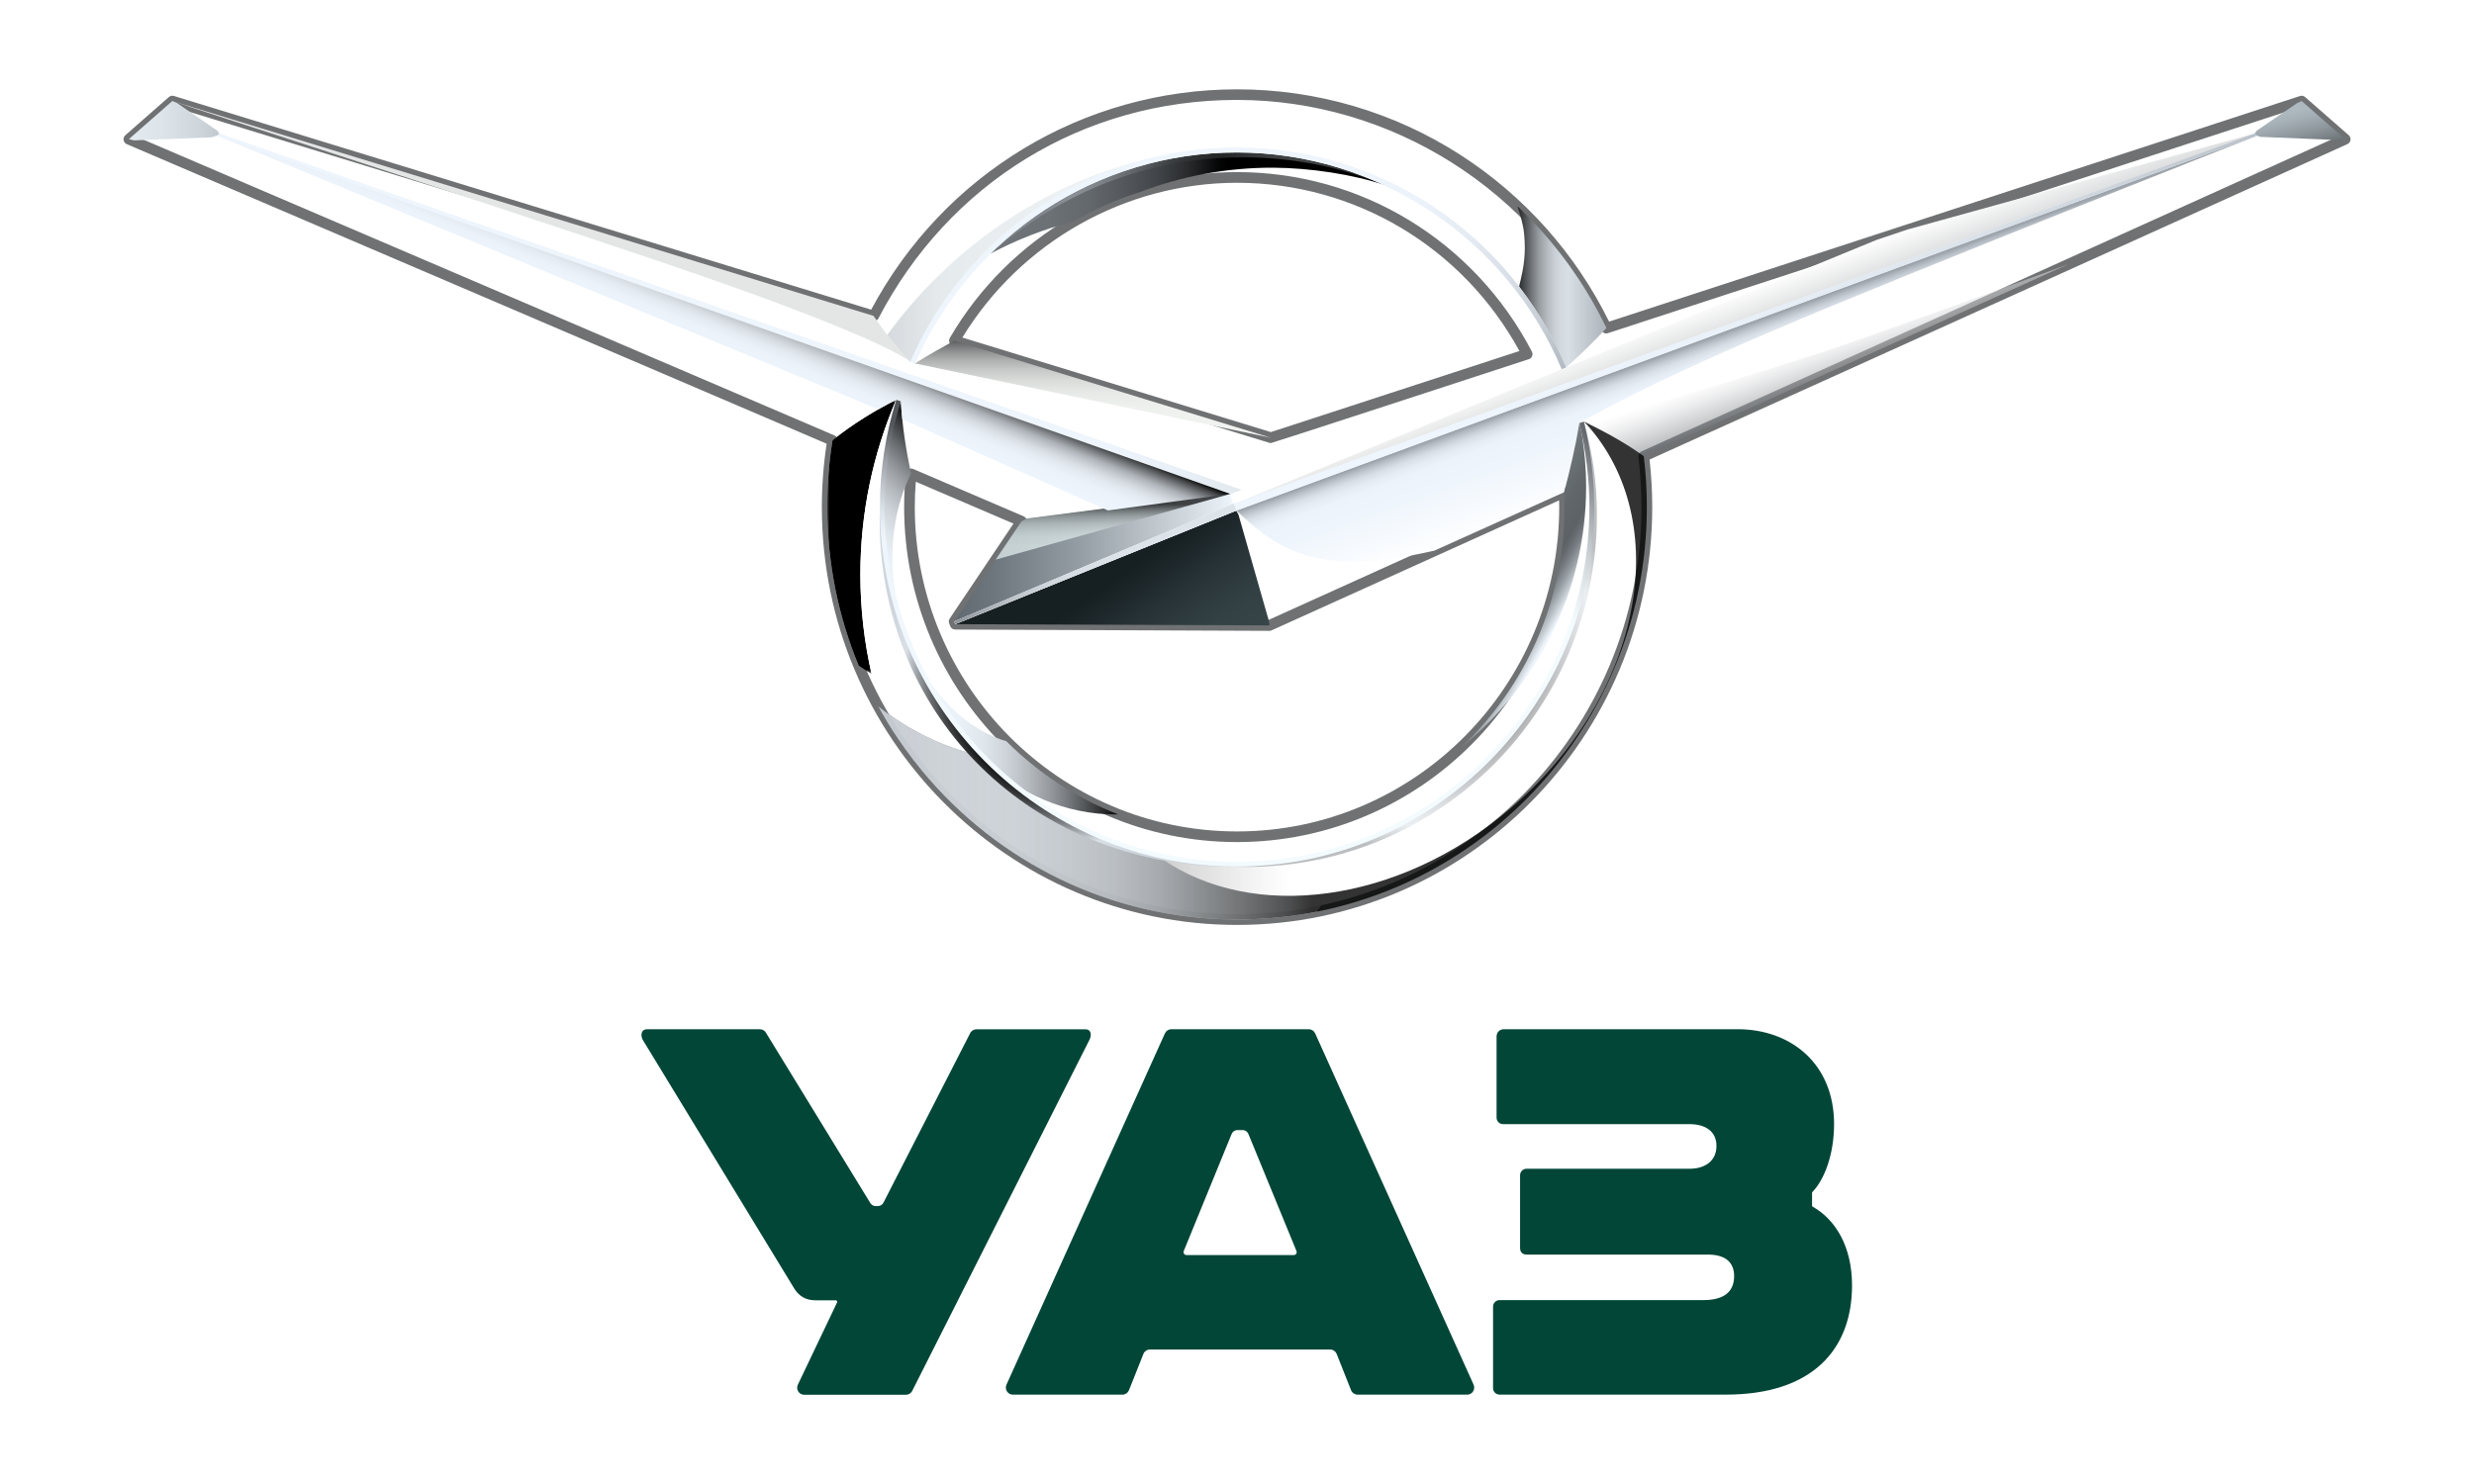 <svg xmlns="http://www.w3.org/2000/svg" xmlns:xlink="http://www.w3.org/1999/xlink" viewBox="0 0 500 300"><defs><style>.cls-1{clip-path:url(#clippath-51);}.cls-2{clip-path:url(#clippath-34);}.cls-3{fill:url(#linear-gradient-15);}.cls-4{fill:url(#linear-gradient-13);}.cls-5{clip-path:url(#clippath-38);}.cls-6{clip-path:url(#clippath-6);}.cls-7{clip-path:url(#clippath-7);}.cls-8{clip-path:url(#clippath-31);}.cls-9{fill:#014637;}.cls-10{clip-path:url(#clippath-15);}.cls-11{clip-path:url(#clippath-33);}.cls-12{clip-path:url(#clippath-61);}.cls-13{fill:#6f7172;}.cls-14{clip-path:url(#clippath-47);}.cls-15{fill:url(#linear-gradient-2);}.cls-16{mask:url(#mask-1);}.cls-17{clip-path:url(#clippath-23);}.cls-18{fill:url(#linear-gradient-25);}.cls-19{fill:url(#linear-gradient-10);}.cls-20{fill:url(#linear-gradient-12);}.cls-21{clip-path:url(#clippath-54);}.cls-22{clip-path:url(#clippath-9);}.cls-23{clip-path:url(#clippath-10);}.cls-24{clip-path:url(#clippath-42);}.cls-25{clip-path:url(#clippath-59);}.cls-26{fill:#fff;}.cls-27{mask:url(#mask);}.cls-28{clip-path:url(#clippath-43);}.cls-29{clip-path:url(#clippath-25);}.cls-30{clip-path:url(#clippath-27);}.cls-31{clip-path:url(#clippath-60);}.cls-32{clip-path:url(#clippath-11);}.cls-33{clip-path:url(#clippath-57);}.cls-34{fill:none;}.cls-35{fill:url(#linear-gradient-4);}.cls-36{fill:url(#radial-gradient-5);}.cls-37{clip-path:url(#clippath-36);}.cls-38{fill:#eef5fc;}.cls-39{clip-path:url(#clippath-35);}.cls-40{clip-path:url(#clippath-48);}.cls-41{fill:#e3e6e5;}.cls-42{fill:url(#radial-gradient);}.cls-43{fill:url(#radial-gradient-3);}.cls-44{clip-path:url(#clippath-28);}.cls-45{fill:url(#linear-gradient-3);}.cls-46{clip-path:url(#clippath-1);}.cls-47{clip-path:url(#clippath-56);}.cls-48{fill:url(#linear-gradient-5);}.cls-49{fill:url(#linear-gradient-22);}.cls-50{fill:url(#linear-gradient-24);}.cls-51{clip-path:url(#clippath-45);}.cls-52{isolation:isolate;}.cls-53{clip-path:url(#clippath-46);}.cls-54{clip-path:url(#clippath-40);}.cls-55{clip-path:url(#clippath-5);}.cls-56{clip-path:url(#clippath-8);}.cls-57{fill:url(#linear-gradient-8);}.cls-58{clip-path:url(#clippath-52);}.cls-59{clip-path:url(#clippath-41);}.cls-60{clip-path:url(#clippath-3);}.cls-61{clip-path:url(#clippath-26);}.cls-62{fill:url(#radial-gradient-2);}.cls-63{clip-path:url(#clippath-12);}.cls-64{clip-path:url(#clippath-50);}.cls-65{fill:url(#linear-gradient-14);}.cls-66{clip-path:url(#clippath-14);}.cls-67{fill:url(#linear-gradient-20);}.cls-68{fill:url(#radial-gradient-4);}.cls-69{fill:url(#linear-gradient-17);}.cls-70{fill:url(#linear-gradient-7);}.cls-71{clip-path:url(#clippath-30);}.cls-72{fill:url(#linear-gradient-9);}.cls-73,.cls-74,.cls-75,.cls-76{mix-blend-mode:multiply;}.cls-77{fill:url(#linear-gradient-11);}.cls-78{clip-path:url(#clippath-32);}.cls-79{fill:url(#linear-gradient-19);}.cls-74{opacity:.7;}.cls-80{fill:url(#linear-gradient-6);}.cls-81{clip-path:url(#clippath-55);}.cls-82{clip-path:url(#clippath-53);}.cls-83{opacity:.3;}.cls-84{clip-path:url(#clippath-39);}.cls-85{fill:url(#linear-gradient-21);}.cls-75{opacity:.8;}.cls-86{clip-path:url(#clippath-16);}.cls-87{clip-path:url(#clippath-29);}.cls-88{clip-path:url(#clippath-49);}.cls-89{clip-path:url(#clippath-37);}.cls-90{clip-path:url(#clippath-58);}.cls-91{clip-path:url(#clippath-13);}.cls-92{fill:url(#linear-gradient-16);}.cls-93{fill:url(#linear-gradient);}.cls-94{clip-path:url(#clippath-24);}.cls-95{fill:url(#linear-gradient-23);}.cls-96{clip-path:url(#clippath);}.cls-97,.cls-76{opacity:.5;}.cls-98{clip-path:url(#clippath-44);}.cls-99{fill:url(#linear-gradient-18);}</style><clipPath id="clippath"><rect class="cls-34" x="24.92" y="18.06" width="450.17" height="263.89"/></clipPath><clipPath id="clippath-1"><polygon class="cls-34" points="456.84 27.67 456.15 27.43 455.75 27.28 455.65 26.99 456.08 26.42 464.23 20.85 465.17 20.42 473.96 28.13 473.18 28.33 456.84 27.67"/></clipPath><linearGradient id="linear-gradient" x1="-290.54" y1="413.44" x2="-287" y2="413.44" gradientTransform="translate(-423.58 1089.16) rotate(75.1) scale(2.75 -2.74) skewX(-.19)" gradientUnits="userSpaceOnUse"><stop offset="0" stop-color="#adb8bf"/><stop offset=".19" stop-color="#a4aeb5"/><stop offset=".5" stop-color="#8d969b"/><stop offset=".89" stop-color="#676e72"/><stop offset="1" stop-color="#5c6266"/></linearGradient><clipPath id="clippath-3"><path class="cls-34" d="M249.13 103.32l-55.58 22.54-.5.32 63.5.25h0c-.04-.32-.04-.43-.06-.75-1.98-6.83-3.93-13.8-6.21-21.7-.16-.28-.23-.38-.45-.75l-.71.09z"/></clipPath><linearGradient id="linear-gradient-2" x1="-207.77" y1="432.32" x2="-204.24" y2="432.32" gradientTransform="translate(-2214 4467.83) rotate(55.18) scale(10.4 -10.38) skewX(-.36)" gradientUnits="userSpaceOnUse"><stop offset="0" stop-color="#161f22"/><stop offset=".28" stop-color="#161f22"/><stop offset=".53" stop-color="#273236"/><stop offset=".79" stop-color="#334145"/><stop offset="1" stop-color="#38464b"/></linearGradient><clipPath id="clippath-5"><rect class="cls-34" x="24.92" y="18.06" width="450.17" height="263.89"/></clipPath><clipPath id="clippath-6"><rect class="cls-34" x="249.89" y="27.42" width="206.3" height="86.1"/></clipPath><clipPath id="clippath-7"><path class="cls-34" d="M455.11 27.66l-204.77 75.17-.45.39h0c9.55 9.26 18.21 13.08 40.01 8.09 14.99-6.75 19.38-8.74 26.22-11.81.71-2.65 2.43-9.9 3.07-13.97.0.0 10.7-6.54 38.91-18.59 28.2-12.06 98.09-39.52 98.09-39.52l-1.08.25z"/></clipPath><linearGradient id="linear-gradient-3" x1="-117.79" y1="471.71" x2="-114.25" y2="471.71" gradientTransform="translate(2817.45 -1584.91) rotate(-109.88) scale(6.14 -6.11) skewX(-.25)" gradientUnits="userSpaceOnUse"><stop offset="0" stop-color="#fff"/><stop offset=".57" stop-color="#eef5fc"/><stop offset=".76" stop-color="#ecf3fa"/><stop offset=".83" stop-color="#e5ecf3"/><stop offset=".89" stop-color="#d9dfe6"/><stop offset=".93" stop-color="#c7ced5"/><stop offset=".97" stop-color="#b1b8bf"/><stop offset="1" stop-color="#9da3aa"/></linearGradient><clipPath id="clippath-8"><rect class="cls-34" x="192.85" y="99.69" width="56.46" height="25.95"/></clipPath><clipPath id="clippath-9"><polygon class="cls-34" points="192.85 125.63 206.45 105.38 207.51 104.82 246.99 99.69 248.6 99.86 249.31 101.82 249.31 101.83 248.86 102.23 193.4 125.6 192.87 125.63 192.85 125.63"/></clipPath><linearGradient id="linear-gradient-4" x1="-149.41" y1="432.66" x2="-145.88" y2="432.66" gradientTransform="translate(-2136.54 -6842.62) rotate(-180) scale(15.97 -16.08)" gradientUnits="userSpaceOnUse"><stop offset="0" stop-color="#000"/><stop offset=".18" stop-color="#323232"/><stop offset=".59" stop-color="#9f9f9f"/><stop offset=".87" stop-color="#e4e4e4"/><stop offset="1" stop-color="#fff"/></linearGradient><mask id="mask" x="192.85" y="99.69" width="56.46" height="25.95" maskUnits="userSpaceOnUse"><rect class="cls-35" x="192.85" y="99.69" width="56.46" height="25.95"/></mask><linearGradient id="linear-gradient-5" x1="-149.41" y1="432.66" x2="-145.88" y2="432.66" gradientTransform="translate(-2136.54 -6842.62) rotate(-180) scale(15.97 -16.08)" gradientUnits="userSpaceOnUse"><stop offset="0" stop-color="#eef5fc"/><stop offset=".17" stop-color="#d1d9df"/><stop offset=".56" stop-color="#949da3"/><stop offset=".85" stop-color="#6e787e"/><stop offset="1" stop-color="#606a70"/></linearGradient><clipPath id="clippath-10"><rect class="cls-34" x="201.23" y="99.78" width="47.37" height="13.35"/></clipPath><clipPath id="clippath-11"><polygon class="cls-34" points="206.45 105.38 207.54 104.8 246.95 99.78 246.98 99.78 248.6 99.86 201.23 113.13 206.45 105.38"/></clipPath><linearGradient id="linear-gradient-6" x1="-108.9" y1="539.21" x2="-105.36" y2="539.21" gradientTransform="translate(2247.7 -298.11) rotate(-90) scale(3.78 -3.75)" gradientUnits="userSpaceOnUse"><stop offset="0" stop-color="#eaf6f7"/><stop offset=".24" stop-color="#e7f3f4"/><stop offset=".37" stop-color="#e0eced"/><stop offset=".46" stop-color="#d4dfdf"/><stop offset=".54" stop-color="#c2cccd"/><stop offset=".61" stop-color="#abb4b5"/><stop offset=".68" stop-color="#8f9697"/><stop offset=".74" stop-color="#6d7373"/><stop offset=".79" stop-color="#46494a"/><stop offset=".84" stop-color="#1b1c1c"/><stop offset=".87" stop-color="#000"/><stop offset="1" stop-color="#000"/></linearGradient><clipPath id="clippath-12"><rect class="cls-34" x="251.61" y="26.98" width="204.04" height="74.01"/></clipPath><clipPath id="clippath-13"><polygon class="cls-34" points="251.61 100.99 315.62 74.62 316.51 74.29 379.28 48.49 385.57 46.38 455.65 26.98 455.65 26.98 455.15 27.36 252.89 100.78 251.61 101 251.61 100.99"/></clipPath><linearGradient id="linear-gradient-7" x1="1.55" y1="520.97" x2="5.09" y2="520.97" gradientTransform="translate(1309.21 -290.87) rotate(-110.38) scale(1.97 -1.96) skewX(-.25)" gradientUnits="userSpaceOnUse"><stop offset="0" stop-color="#dcddde"/><stop offset="1" stop-color="#fff"/></linearGradient><clipPath id="clippath-14"><path class="cls-34" d="M249.35 101.82l-56.5 23.81c.07.21.11.29.2.55l56.79-22.95 206.31-75.8-.5-.44-206.3 74.83z"/></clipPath><linearGradient id="linear-gradient-8" x1="-174.96" y1="450.43" x2="-171.42" y2="450.43" gradientTransform="translate(13220.54 33842.27) scale(74.46 -74.96)" gradientUnits="userSpaceOnUse"><stop offset="0" stop-color="#eef5fc"/><stop offset=".4" stop-color="#eef5fc"/><stop offset=".58" stop-color="#eaf1f8"/><stop offset=".74" stop-color="#dfe6ed"/><stop offset=".89" stop-color="#cdd4db"/><stop offset="1" stop-color="#bac1c8"/></linearGradient><clipPath id="clippath-15"><path class="cls-34" d="M192.85 125.63c.07.21.11.29.2.55l56.79-22.95-.49-1.42-56.5 23.81z"/></clipPath><linearGradient id="linear-gradient-9" x1="-192.88" y1="461.19" x2="-189.35" y2="461.19" gradientTransform="translate(3301.86 7597.72) scale(16.12 -16.23)" gradientUnits="userSpaceOnUse"><stop offset="0" stop-color="#8a9096"/><stop offset=".1" stop-color="#a4abb1"/><stop offset=".21" stop-color="#bdc3c9"/><stop offset=".33" stop-color="#ced5db"/><stop offset=".46" stop-color="#d8dfe5"/><stop offset=".62" stop-color="#dce3e9"/><stop offset="1" stop-color="#dce3e9"/></linearGradient><clipPath id="clippath-16"><polygon class="cls-34" points="26.04 28.13 26.04 28.13 34.83 20.42 34.83 20.42 35.78 20.83 43.94 26.44 44.36 27.01 44.37 27.32 43.87 27.43 42.74 27.76 27.11 28.38 26.04 28.13"/></clipPath><linearGradient id="linear-gradient-10" x1="-264.23" y1="503.33" x2="-260.7" y2="503.33" gradientTransform="translate(1396.07 2651.7) scale(5.18 -5.22)" gradientUnits="userSpaceOnUse"><stop offset="0" stop-color="#e2e9ef"/><stop offset=".32" stop-color="#dce3e9"/><stop offset=".72" stop-color="#cdd4da"/><stop offset="1" stop-color="#bec5cc"/></linearGradient><clipPath id="clippath-23"><rect class="cls-34" x="24.92" y="18.06" width="450.17" height="263.89"/></clipPath><clipPath id="clippath-24"><rect class="cls-34" x="306.7" y="41.73" width="17.95" height="32.54"/></clipPath><clipPath id="clippath-25"><path class="cls-34" d="M306.7 41.73c.58 1.85 1.14 3.59 1.33 5.57.37 3.96.0 6.54-1.02 10.61.08.25.1.33.17.52 3.56 4.7 6.61 9.84 9 15.43.12.16.16.2.35.41 2.69-2.38 5.57-5.16 8.13-7.96-4.45-9.29-10.57-17.61-17.95-24.59z"/></clipPath><linearGradient id="linear-gradient-11" x1="-226.64" y1="499.89" x2="-223.11" y2="499.89" gradientTransform="translate(1457.21 2612.63) scale(5.08 -5.11)" gradientUnits="userSpaceOnUse"><stop offset="0" stop-color="#000"/><stop offset=".03" stop-color="#151617"/><stop offset=".12" stop-color="#484b4d"/><stop offset=".21" stop-color="#74787b"/><stop offset=".29" stop-color="#989da1"/><stop offset=".38" stop-color="#b4babf"/><stop offset=".46" stop-color="#c8ced4"/><stop offset=".54" stop-color="#d3dae0"/><stop offset=".62" stop-color="#d8dfe5"/><stop offset="1" stop-color="#b1b7be"/></linearGradient><clipPath id="clippath-26"><rect class="cls-34" x="178.55" y="81.13" width="5.57" height="39.08"/></clipPath><clipPath id="clippath-27"><path class="cls-34" d="M181.14 83.74c-1.7 6.12-2.58 12.42-2.58 18.78.0 4.96.51 9.8 1.53 14.48.23 1.08.43 1.83.9 3.21-1.53-9.1-.23-17.79 3.14-24.5-1.1-5.02-1.8-9.94-2.07-14.58-.53 1.29-.67 1.73-.92 2.61"/></clipPath><linearGradient id="linear-gradient-12" x1="-183.57" y1="501.59" x2="-180.03" y2="501.59" gradientTransform="translate(4035.37 1916.18) rotate(-45.19) scale(8 -8) skewX(.38)" gradientUnits="userSpaceOnUse"><stop offset="0" stop-color="#eef5fc"/><stop offset=".13" stop-color="#eaf1f8"/><stop offset=".26" stop-color="#dfe6ec"/><stop offset=".39" stop-color="#cdd3d9"/><stop offset=".51" stop-color="#b4b9be"/><stop offset=".63" stop-color="#93979c"/><stop offset=".75" stop-color="#6b6e71"/><stop offset=".87" stop-color="#3b3d3f"/><stop offset=".99" stop-color="#050506"/><stop offset="1" stop-color="#000"/></linearGradient><clipPath id="clippath-28"><rect class="cls-34" x="188.49" y="138.6" width="37.49" height="26.05"/></clipPath><clipPath id="clippath-29"><path class="cls-34" d="M188.49 138.6c.1.3.15.42.27.67 4.65 7.83 10.71 14.69 17.88 20.21.27.2.42.29.81.49 4.36 2.4 9.19 3.96 14.36 4.49 1.4.14 2.78.2 4.16.18-8.53-3.35-16.2-8.42-22.58-14.8-5.6-1.62-10.84-5.61-14.91-11.25z"/></clipPath><linearGradient id="linear-gradient-13" x1="-205.13" y1="466" x2="-201.59" y2="466" gradientTransform="translate(2363.27 5125.41) scale(10.6 -10.67)" xlink:href="#linear-gradient-12"/><clipPath id="clippath-30"><rect class="cls-34" x="184.89" y="68.87" width="71.95" height="19.62"/></clipPath><clipPath id="clippath-31"><path class="cls-34" d="M184.89 73.47l71.95 15.02-63.98-19.62c-2.06 1.13-5.4 2.97-7.97 4.61"/></clipPath><linearGradient id="linear-gradient-14" x1="-217.27" y1="383.74" x2="-213.73" y2="383.74" gradientTransform="translate(-1894.36 1274.54) rotate(90) scale(5.55 -5.51)" gradientUnits="userSpaceOnUse"><stop offset="0" stop-color="#56585a"/><stop offset=".04" stop-color="#6b6d6f"/><stop offset=".12" stop-color="#8f9191"/><stop offset=".21" stop-color="#aeb0af"/><stop offset=".31" stop-color="#c7c9c8"/><stop offset=".42" stop-color="#dadcda"/><stop offset=".54" stop-color="#e7e9e8"/><stop offset=".7" stop-color="#eff1ef"/><stop offset="1" stop-color="#f2f4f2"/></linearGradient><clipPath id="clippath-32"><rect class="cls-34" x="295.38" y="85.55" width="25.18" height="65.48"/></clipPath><clipPath id="clippath-33"><path class="cls-34" d="M316.12 99.5c.04 1 .08 2 .08 3.01.0 19.12-8.01 36.36-20.82 48.51 15.25-12.43 25.18-31.41 25.18-52.71.0-3.49-.31-6.97-.82-10.32-.18-.9-.32-1.46-.53-2.37.0-.02-.01-.04-.02-.07-.74 4.54-1.84 9.22-3.07 13.95"/></clipPath><linearGradient id="linear-gradient-15" x1="-93.96" y1="435.85" x2="-90.42" y2="435.85" gradientTransform="translate(951.92 -1864.93) rotate(-149.83) scale(4.66 -4.68) skewX(-.33)" gradientUnits="userSpaceOnUse"><stop offset="0" stop-color="#eef5fc"/><stop offset=".08" stop-color="#c6cdd3"/><stop offset=".18" stop-color="#989fa4"/><stop offset=".27" stop-color="#777d82"/><stop offset=".35" stop-color="#63696d"/><stop offset=".4" stop-color="#5c6266"/><stop offset=".61" stop-color="#60666a"/><stop offset=".86" stop-color="#6d7478"/><stop offset="1" stop-color="#787f84"/></linearGradient><clipPath id="clippath-34"><rect class="cls-34" x="200.17" y="30.6" width="80" height="20.69"/></clipPath><clipPath id="clippath-35"><path class="cls-34" d="M200.4 50.81c-.09.17-.13.25-.22.47 5.24-2.8 10.85-4.99 16.73-6.5 4.2-2.44 8.67-4.44 13.38-5.92 8.38-3.21 17.46-4.98 26.95-4.96 7.51.02 16.35 1.37 22.93 3.61-.44-.28-1.2-.66-1.51-.85-8.85-3.91-18.59-6.07-28.67-6.07-18.83.0-36.58 7.57-49.6 20.21"/></clipPath><linearGradient id="linear-gradient-16" x1="-186.08" y1="459.39" x2="-182.54" y2="459.39" gradientTransform="translate(4409.86 10503.8) scale(22.62 -22.78)" gradientUnits="userSpaceOnUse"><stop offset="0" stop-color="#6f747a"/><stop offset=".14" stop-color="#6c7176"/><stop offset=".24" stop-color="#63686d"/><stop offset=".33" stop-color="#54585d"/><stop offset=".42" stop-color="#404346"/><stop offset=".5" stop-color="#252729"/><stop offset=".57" stop-color="#040505"/><stop offset=".59" stop-color="#000"/><stop offset="1" stop-color="#000"/></linearGradient><clipPath id="clippath-36"><path class="cls-34" d="M168.42 88.87c-.06.05-.1.07-.16.12-.03.17-.05.3-.09.53-.66 4.24-.98 8.55-.98 12.98.0 11.37 2.26 22.21 6.36 32.09.85.59 1.72 1.15 2.6 1.69-1.48-6.47-2.27-13.21-2.27-20.13.0-12.57 2.59-24.52 7.25-35.36-3.84 1.9-9.1 5.1-12.71 8.08"/></clipPath><radialGradient id="radial-gradient" cx="-192.75" cy="462.6" fx="-192.75" fy="462.6" r="3.53" gradientTransform="translate(3258.7 7465.61) scale(15.84 -15.95)" gradientUnits="userSpaceOnUse"><stop offset="0" stop-color="#f2f2f2"/><stop offset=".22" stop-color="#f2f2f2"/><stop offset=".23" stop-color="#eee"/><stop offset=".28" stop-color="#bcbcbc"/><stop offset=".34" stop-color="#8f8f8f"/><stop offset=".41" stop-color="#696969"/><stop offset=".48" stop-color="#484848"/><stop offset=".55" stop-color="#2d2d2d"/><stop offset=".63" stop-color="#191919"/><stop offset=".72" stop-color="#0b0b0b"/><stop offset=".82" stop-color="#020202"/><stop offset="1" stop-color="#000"/></radialGradient><mask id="mask-1" x="167.19" y="80.8" width="13.94" height="55.49" maskUnits="userSpaceOnUse"><rect class="cls-42" x="167.19" y="80.8" width="13.94" height="55.49"/></mask><radialGradient id="radial-gradient-2" cx="-192.75" cy="462.6" fx="-192.75" fy="462.6" r="3.54" gradientTransform="translate(3258.71 7465.61) scale(15.84 -15.95)" gradientUnits="userSpaceOnUse"><stop offset="0" stop-color="#000"/><stop offset=".22" stop-color="#000"/><stop offset="1" stop-color="#000"/></radialGradient><clipPath id="clippath-37"><rect class="cls-34" x="24.92" y="18.06" width="450.17" height="263.89"/></clipPath><clipPath id="clippath-38"><rect class="cls-34" x="43.87" y="27.43" width="204.78" height="75.76"/></clipPath><clipPath id="clippath-39"><path class="cls-34" d="M43.87 27.43l133.64 55.32c1.28-.74 2.52-1.41 3.64-1.96l.37.39.55-.07c.07 1.2.17 2.41.3 3.65l41.54 18.43s23.36-3.14 24.75-3.34l-.66-.61L44.52 27.48l-.66-.05z"/></clipPath><linearGradient id="linear-gradient-17" x1="-145.02" y1="578.59" x2="-141.48" y2="578.59" gradientTransform="translate(2258.69 367.22) rotate(-68.13) scale(3.6 -3.58) skewX(.27)" gradientUnits="userSpaceOnUse"><stop offset="0" stop-color="#eef5fc"/><stop offset=".24" stop-color="#ebf2f9"/><stop offset=".37" stop-color="#e4eaf1"/><stop offset=".47" stop-color="#d7dde3"/><stop offset=".56" stop-color="#c4cad0"/><stop offset=".65" stop-color="#acb2b7"/><stop offset=".72" stop-color="#8f9397"/><stop offset=".79" stop-color="#6c6f72"/><stop offset=".86" stop-color="#444648"/><stop offset=".92" stop-color="#171818"/><stop offset=".95" stop-color="#000"/><stop offset="1" stop-color="#000"/></linearGradient><clipPath id="clippath-40"><rect class="cls-34" x="199.91" y="30.62" width="79.98" height="20.92"/></clipPath><clipPath id="clippath-41"><path class="cls-34" d="M226.11 34.8c-9.49 3.35-18.15 8.76-25.39 15.72-.32.39-.49.56-.81 1.01 13.78-12.04 30.13-19.12 49.21-19.69 8.68-.26 19.13.9 30.77 5.57-.2-.14-1.15-.64-1.26-.75-6.97-3.5-17.73-6.05-28.63-6.05-8.28.0-16.35 1.52-23.9 4.19"/></clipPath><radialGradient id="radial-gradient-3" cx="-210.54" cy="480.95" fx="-210.54" fy="480.95" r="3.54" gradientTransform="translate(1979.49 4041.72) scale(8.26 -8.32)" gradientUnits="userSpaceOnUse"><stop offset="0" stop-color="#000"/><stop offset=".14" stop-color="#000"/><stop offset=".2" stop-color="#1f2021"/><stop offset=".29" stop-color="#4f5254"/><stop offset=".38" stop-color="#797d80"/><stop offset=".47" stop-color="#9ba0a5"/><stop offset=".56" stop-color="#b6bcc1"/><stop offset=".65" stop-color="#c8cfd5"/><stop offset=".75" stop-color="#d4dbe1"/><stop offset=".84" stop-color="#d8dfe5"/><stop offset="1" stop-color="#b1b7be"/></radialGradient><clipPath id="clippath-42"><polygon class="cls-34" points="43.87 27.43 44.36 27.01 250.9 99.03 248.67 99.86 43.87 27.43"/></clipPath><linearGradient id="linear-gradient-18" x1="-178.13" y1="451.51" x2="-174.59" y2="451.51" gradientTransform="translate(10473.18 26677.45) scale(58.55 -58.94)" gradientUnits="userSpaceOnUse"><stop offset="0" stop-color="#eef5fc"/><stop offset=".86" stop-color="#eef5fc"/><stop offset=".94" stop-color="#e8eff6"/><stop offset="1" stop-color="#e2e9ef"/></linearGradient><clipPath id="clippath-43"><rect class="cls-34" x="24.92" y="18.06" width="450.17" height="263.89"/></clipPath><clipPath id="clippath-44"><rect class="cls-34" x="34.83" y="20.42" width="149.15" height="52.74"/></clipPath><clipPath id="clippath-45"><rect class="cls-34" x="34.83" y="20.42" width="149.15" height="52.74"/></clipPath><clipPath id="clippath-46"><rect class="cls-34" x="320.1" y="53.44" width="97.87" height="38.79"/></clipPath><clipPath id="clippath-47"><path class="cls-34" d="M320.1 85.24s.02.0.04-.01c0 0-.02-.01-.03-.01.0.0.0.01-.01.02M366.91 71.63c-28.66 9.12-35.48 10.94-46.77 13.59 4.52 2.21 8.67 4.51 12.06 7l85.77-38.79s-40.01 14.69-51.06 18.2"/></clipPath><linearGradient id="linear-gradient-19" x1="-278.86" y1="400.64" x2="-275.32" y2="400.64" gradientTransform="translate(-481.96 1281.63) rotate(70.12) scale(3.04 -3.02) skewX(-.25)" gradientUnits="userSpaceOnUse"><stop offset="0" stop-color="#fff"/><stop offset=".14" stop-color="#fff"/><stop offset=".26" stop-color="#f4f4f5"/><stop offset=".46" stop-color="#d8d9db"/><stop offset=".71" stop-color="#aaadb0"/><stop offset="1" stop-color="#6f747a"/></linearGradient><clipPath id="clippath-48"><rect class="cls-34" x="179.32" y="31.79" width="54.09" height="41.36"/></clipPath><clipPath id="clippath-49"><path class="cls-34" d="M179.32 67.7c1.49 1.95 3.14 3.94 4.66 5.45h0c.25-.34.34-.41.53-.69 5.17-11.47 12.99-20.9 22.58-28.1 7.39-5.55 15.99-9.69 25.07-12.05.42-.14.62-.24 1.25-.51-21.78 4.61-41.43 18.4-54.09 35.91"/></clipPath><linearGradient id="linear-gradient-20" x1="-194.77" y1="464.78" x2="-191.24" y2="464.78" gradientTransform="translate(3158.88 7210.23) scale(15.3 -15.4)" gradientUnits="userSpaceOnUse"><stop offset="0" stop-color="#cbd0d4"/><stop offset=".21" stop-color="#dfe5e8"/><stop offset="1" stop-color="#eef3f6"/></linearGradient><clipPath id="clippath-50"><path class="cls-34" d="M183.98 73.16l.91.31c11.42-25.94 36.87-42.65 65.11-42.65s54.44 17.19 65.61 43.8l.9-.33c-11.32-27-37.41-44.43-66.52-44.43s-54.46 16.97-66.02 43.3"/></clipPath><linearGradient id="linear-gradient-21" x1="-180" y1="454.26" x2="-176.47" y2="454.26" gradientTransform="translate(6930.93 17193.6) scale(37.48 -37.73)" gradientUnits="userSpaceOnUse"><stop offset="0" stop-color="#eef5fc"/><stop offset=".57" stop-color="#eef5fc"/><stop offset=".77" stop-color="#ecf3fa"/><stop offset=".85" stop-color="#e5ebf2"/><stop offset=".91" stop-color="#d9dfe6"/><stop offset=".96" stop-color="#c7ced5"/><stop offset="1" stop-color="#b1b7be"/><stop offset="1" stop-color="#b1b7be"/></linearGradient><clipPath id="clippath-51"><rect class="cls-34" x="24.92" y="18.06" width="450.17" height="263.89"/></clipPath><clipPath id="clippath-52"><rect class="cls-34" x="177.43" y="142.72" width="100.65" height="43.16"/></clipPath><clipPath id="clippath-53"><path class="cls-34" d="M177.43 142.72c14.11 25.73 41.31 43.16 72.57 43.16 5.5.0 10.87-.55 16.07-1.57 3.6-4.91 7.62-9.89 12.01-14.88-.25.03-.38.07-.51.09-8.5 3.55-17.82 5.51-27.58 5.51-20.27.0-38.54-8.41-51.66-22-.17-.14-.23-.19-.41-.27-7.61-1.8-14.58-5.29-20.5-10.03z"/></clipPath><linearGradient id="linear-gradient-22" x1="-183.36" y1="453.75" x2="-179.82" y2="453.75" gradientTransform="translate(5396.66 13167.3) scale(28.46 -28.66)" gradientUnits="userSpaceOnUse"><stop offset="0" stop-color="#000"/><stop offset=".23" stop-color="#545454"/><stop offset=".44" stop-color="#9d9d9d"/><stop offset=".62" stop-color="#d2d2d2"/><stop offset=".75" stop-color="#f2f2f2"/><stop offset=".82" stop-color="#fff"/><stop offset="1" stop-color="#fff"/></linearGradient><clipPath id="clippath-54"><rect class="cls-34" x="248.03" y="85.21" width="74.71" height="90.03"/></clipPath><clipPath id="clippath-55"><path class="cls-34" d="M320.17 86.1c1.21 5.38 1.76 10.9 1.76 16.41.0 20.21-8.15 38.31-21.42 51.44-13.04 12.9-30.79 21-50.51 21-.79.05-1.08.07-1.97.18 1.32.08 2.66.12 4 .12 39.05.0 70.71-31.87 70.71-71.19.0-6.48-.83-12.19-2.49-18.3-.12-.41-.15-.54-.16-.55.01.35.04.48.07.88"/></clipPath><radialGradient id="radial-gradient-4" cx="-195.96" cy="465.61" fx="-195.96" fy="465.61" r="3.54" gradientTransform="translate(2568.65 5591.88) scale(11.65 -11.73)" gradientUnits="userSpaceOnUse"><stop offset="0" stop-color="#000"/><stop offset=".55" stop-color="#000"/><stop offset=".62" stop-color="#3f4143"/><stop offset=".68" stop-color="#76797d"/><stop offset=".75" stop-color="#a0a5aa"/><stop offset=".8" stop-color="#bec4ca"/><stop offset=".85" stop-color="#d1d8dd"/><stop offset=".88" stop-color="#d8dfe5"/><stop offset="1" stop-color="#787e83"/></radialGradient><clipPath id="clippath-56"><rect class="cls-34" x="177.44" y="85.21" width="155.38" height="100.67"/></clipPath><clipPath id="clippath-57"><path class="cls-34" d="M321.41 86.64c17.05 20.23 9.83 54.6-16.11 76.76-22.69 19.38-52.2 23.01-70.65 10.09-.34-.13-.41-.15-.66-.27-13.63-3.12-25.74-10.09-35.25-19.78.0.0-.4-.37-.82-.69-7.6-1.81-14.57-5.28-20.49-10.03.12.22.25.44.37.66.16.28.31.56.47.84.16.29.33.57.5.85.18.3.36.6.54.91.14.24.29.47.44.71.22.35.43.7.65 1.04.12.18.24.36.36.54.26.39.52.79.79 1.19.08.11.16.22.24.34.31.46.62.9.94 1.35.04.06.08.1.11.16 1.14 1.59 2.33 3.13 3.58 4.63h0c15.19 18.3 38.03 29.94 63.58 29.94 45.74.0 82.83-37.33 82.83-83.38.0-3.48-.21-6.91-.62-10.28-3.39-2.49-7.55-4.79-12.08-7 .43.47.87.93 1.29 1.43"/></clipPath><linearGradient id="linear-gradient-23" x1="-178.65" y1="451.84" x2="-175.12" y2="451.84" gradientTransform="translate(8028.18 20125.21) scale(43.94 -44.24)" gradientUnits="userSpaceOnUse"><stop offset="0" stop-color="#eef5fc"/><stop offset=".09" stop-color="#ebf1f8"/><stop offset=".17" stop-color="#e1e8ee"/><stop offset=".23" stop-color="#d1d8de"/><stop offset=".3" stop-color="#bbc1c6"/><stop offset=".36" stop-color="#9ea3a8"/><stop offset=".41" stop-color="#7b7f82"/><stop offset=".47" stop-color="#515456"/><stop offset=".53" stop-color="#222324"/><stop offset=".56" stop-color="#000"/><stop offset="1" stop-color="#000"/></linearGradient><clipPath id="clippath-58"><rect class="cls-34" x="177.77" y="102.51" width="76.57" height="72.74"/></clipPath><clipPath id="clippath-59"><path class="cls-34" d="M177.77 104.88c0 38.92 29.09 68.89 68.91 70.32.54.02 1.14.03 1.78.03h.57c1.83.0 3.83-.08 5.31-.22-1.53.0-2.88.0-4.33.0-15.49.0-29.78-4.88-41.51-13.27-11.14-7.96-19.99-18.96-25.21-31.88-3.19-7.89-5.1-16.46-5.33-25.43-.02-.64-.07-1.28-.12-1.94.0.0-.06 1.23-.06 2.38"/></clipPath><radialGradient id="radial-gradient-5" cx="-203.46" cy="467.03" fx="-203.46" fy="467.03" r="3.54" gradientTransform="translate(2357.81 5088.09) scale(10.53 -10.6)" gradientUnits="userSpaceOnUse"><stop offset="0" stop-color="#000"/><stop offset=".57" stop-color="#000"/><stop offset=".6" stop-color="#0d0d0e"/><stop offset=".66" stop-color="#303233"/><stop offset=".74" stop-color="#6a6d70"/><stop offset=".84" stop-color="#b7bdc3"/><stop offset=".88" stop-color="#d8dfe5"/><stop offset="1" stop-color="#ced5dc"/></radialGradient><clipPath id="clippath-60"><path class="cls-34" d="M319.19 85.55c1.34 5.56 2.03 11.26 2.03 16.96.0 39.53-31.95 71.69-71.21 71.69l-.18.48.18.48c39.79.0 72.18-32.59 72.18-72.66.0-5.8-.7-11.63-2.08-17.29l-.91.33z"/></clipPath><linearGradient id="linear-gradient-24" x1="-176.44" y1="458.42" x2="-172.9" y2="458.42" gradientTransform="translate(11624.41 9421.43) rotate(-30.17) scale(29.85 -29.95) skewX(.33)" gradientUnits="userSpaceOnUse"><stop offset="0" stop-color="#f4fbfe"/><stop offset=".8" stop-color="#f4fbfe"/><stop offset=".82" stop-color="#eef5f8"/><stop offset=".86" stop-color="#dee5e8"/><stop offset=".9" stop-color="#c4cace"/><stop offset=".94" stop-color="#a0a6aa"/><stop offset=".99" stop-color="#73777d"/><stop offset="1" stop-color="#666a70"/></linearGradient><clipPath id="clippath-61"><path class="cls-34" d="M177.83 102.51c0 40.06 32.37 72.65 72.17 72.66l.17-.47-.17-.49c-39.26.0-71.21-32.17-71.21-71.69.0-7.27 1.11-14.46 3.26-21.39l-.91-.32c-2.19 7.03-3.31 14.34-3.31 21.71"/></clipPath><linearGradient id="linear-gradient-25" x1="-175.53" y1="426.07" x2="-171.99" y2="426.07" gradientTransform="translate(-8746.3 473.91) rotate(109.88) scale(19.6 -19.5) skewX(.25)" gradientUnits="userSpaceOnUse"><stop offset="0" stop-color="#52555a"/><stop offset=".05" stop-color="#52555a"/><stop offset=".1" stop-color="#72767b"/><stop offset=".16" stop-color="#9ea3a9"/><stop offset=".23" stop-color="#c1c6cd"/><stop offset=".29" stop-color="#d9e0e7"/><stop offset=".34" stop-color="#e8eff6"/><stop offset=".38" stop-color="#eef5fc"/><stop offset="1" stop-color="#f4fbfe"/></linearGradient></defs><g class="cls-52"><g id="Layer_1"><rect class="cls-26" width="500" height="300"/><g class="cls-96"><path class="cls-9" d="M366.22 243.74v-2.59c0-.06.02-.12.06-.17 2.47-2.54 4.39-7.68 4.39-13.74.0-12.14-8.67-19.18-19.51-19.18h-47.21c-.82.0-1.49.58-1.49 1.5v16.38c0 .72.58 1.31 1.3 1.31h37.68c3.25.0 5.46 1.47 5.46 4.41s-2.19 4.61-5.46 4.61h-32.92c-.72.0-1.31.59-1.31 1.31v14.72c0 1.29 1.13 1.32 1.31 1.32h36.64c3.54.0 5.31 1.57 5.31 4.34.0 3.41-2.33 4.86-6.22 4.86h-41.19c-.72.0-1.31.59-1.31 1.32v16.48c0 .73.59 1.31 1.31 1.31h45.75c17.45.0 25.49-9.12 25.49-22.08.0-7.87-3.34-13.31-7.96-15.92-.08-.04-.12-.12-.12-.21"/><path class="cls-9" d="M297.81 279.9l-32.02-71.01c-.23-.5-.74-.83-1.29-.83h-27.76c-.56.0-1.06.32-1.3.83l-32.02 71.01c-.44.95.25 2.04 1.29 2.04h22.14c.57.0 1.07-.34 1.3-.86l2.95-7.41c.22-.52.74-.86 1.3-.86h36.43c.57.0 1.07.34 1.3.86l2.94 7.41c.23.52.74.86 1.31.86h22.14c1.04.0 1.73-1.09 1.29-2.04m-36.33-26.18h-21.7c-.41.0-.7-.43-.54-.82l9.67-23.65c.19-.48.66-.8 1.17-.8h1.07c.51.0.97.32 1.16.8l9.71 23.65c.16.39-.12.82-.54.82"/><path class="cls-9" d="M161.24 279.94l7.93-16.63c.1-.21-.06-.45-.28-.45h-4.16c-1.94.0-3.32-.94-4.18-2.33l-30.69-50.39c-.46-.96-.2-2.07.85-2.07h22.87c.55.0 1.04.31 1.28.8l21.03 34.33c.23.38.64.61 1.08.61h.45c.48.0.92-.27 1.13-.69l17.49-34.19c.22-.52.74-.85 1.29-.85h22.09c1.05.0 1.25 1.09.8 2.05l-35.84 71.01c-.23.5-.74.82-1.29.82h-20.56c-1.03.0-1.72-1.06-1.29-2.01"/><path class="cls-13" d="M250 186.98c-46.26.0-83.9-37.89-83.9-84.46.0-4.27.32-8.58.97-12.82L25.62 29.14c-.34-.14-.58-.46-.64-.83-.06-.37.08-.74.36-.98l8.79-7.71c.28-.25.67-.33 1.02-.22l140.92 43.2c14.67-27.5 42.92-44.54 73.94-44.54 16.09.0 31.72 4.6 45.2 13.29 12.87 8.3 23.22 19.93 29.99 33.67l139.63-45.61c.36-.12.75-.04 1.04.21l8.81 7.71c.28.24.41.61.36.97-.05.37-.29.68-.62.83L333.38 92.9c.36 3.19.54 6.42.54 9.62.0 46.57-37.64 84.46-83.9 84.46M28.03 27.82l140.65 60.22c.46.19.72.67.64 1.16-.71 4.4-1.07 8.88-1.07 13.31.0 45.38 36.67 82.3 81.75 82.3s81.75-36.92 81.75-82.3c0-3.38-.21-6.79-.62-10.14-.06-.47.19-.92.62-1.12l140.23-63.41-7.08-6.2-139.94 45.71c-.51.17-1.06-.07-1.3-.56-13.56-28.3-42.48-46.59-73.67-46.59s-58.29 16.93-72.46 44.17c-.24.46-.77.68-1.26.53L35.09 21.63l-7.06 6.19zM250 170.23c-37.09.0-67.27-30.38-67.27-67.72.0-2.25.11-4.55.34-6.82.06-.57.56-1.01 1.12-.97.14.0.28.04.4.1.76.33 22.12 9.49 22.27 9.55.22.1.42.27.54.49.19.35.17.78-.06 1.11l-12.85 19.13 61.83.25 59.35-26.84c.32-.15.7-.12 1 .06.3.19.49.51.51.87.05 1.14.08 2.15.08 3.07.0 37.34-30.18 67.72-67.27 67.72M185.08 97.38c-.13 1.72-.2 3.44-.2 5.14.0 36.15 29.21 65.56 65.12 65.56s65.12-29.41 65.12-65.56c0-.43.0-.89-.02-1.37l-58.11 26.28c-.14.07-.28.1-.45.1l-63.5-.26c-.45.0-.84-.28-1-.7-.1-.27-.13-.35-.21-.57-.12-.33-.08-.69.12-.97l12.88-19.18c-1.45-.61-19.22-8.23-19.76-8.47M256.85 89.57c-.11.0-.21-.02-.31-.05L192.57 69.9c-.32-.1-.57-.33-.69-.64-.11-.31-.09-.65.08-.94 12.04-20.68 34.29-33.53 58.06-33.53 25.08.0 47.9 13.91 59.58 36.29.17.33.16.74-.03 1.06-.14.23-.35.4-.6.47-.39.13-15.65 5.11-29.11 9.51q-22.81 7.44-22.98 7.44M194.5 68.24l62.34 19.11c1.88-.61 11.84-3.86 22.34-7.29 18.61-6.08 25.39-8.29 27.9-9.1-11.47-21.01-33.23-34.01-57.08-34.01-22.56.0-43.7 11.95-55.5 31.28"/></g><g class="cls-46"><polygon class="cls-93" points="472.73 15.81 475.93 27.8 456.87 32.94 453.68 20.95 472.73 15.81"/></g><g class="cls-60"><polygon class="cls-15" points="235.66 73.2 267.38 118.8 213.94 156.47 182.23 110.87 235.66 73.2"/></g><g class="cls-55"><g class="cls-73"><g class="cls-6"><g class="cls-7"><polygon class="cls-45" points="274.02 183.05 221.52 37.81 432.06 -39.33 484.56 105.9 274.02 183.05"/></g></g></g><g class="cls-73"><g class="cls-56"><g class="cls-22"><g class="cls-27"><rect class="cls-48" x="192.85" y="99.69" width="56.46" height="25.95"/></g></g></g></g><g class="cls-74"><g class="cls-23"><g class="cls-32"><rect class="cls-80" x="201.23" y="99.78" width="47.37" height="13.35"/></g></g></g><g class="cls-73"><g class="cls-63"><g class="cls-91"><polygon class="cls-70" points="276.63 168.38 227.49 36.06 430.62 -40.4 479.77 91.92 276.63 168.38"/></g></g></g><path class="cls-38" d="M455.65 26.99l-206.29 74.83-56.5 23.81c.08.21.1.29.2.55l56.79-22.95 206.3-75.8-.5-.44z"/></g><g class="cls-66"><rect class="cls-57" x="192.85" y="26.99" width="263.3" height="99.2"/></g><g class="cls-10"><rect class="cls-72" x="192.85" y="101.82" width="56.99" height="24.36"/></g><g class="cls-86"><rect class="cls-19" x="26.04" y="20.42" width="18.33" height="7.96"/></g><polygon class="cls-38" points="43.87 27.43 44.36 27 250.9 99.04 248.67 99.86 43.87 27.43"/><g class="cls-17"><g class="cls-73"><g class="cls-94"><g class="cls-29"><rect class="cls-77" x="306.7" y="41.73" width="17.95" height="32.54"/></g></g></g><g class="cls-73"><g class="cls-61"><g class="cls-30"><polygon class="cls-20" points="159.15 100.67 181.34 78.33 203.53 100.67 181.34 123.01 159.15 100.67"/></g></g></g><g class="cls-73"><g class="cls-44"><g class="cls-87"><rect class="cls-4" x="188.49" y="138.6" width="37.49" height="26.07"/></g></g></g><g class="cls-73"><g class="cls-71"><g class="cls-8"><rect class="cls-65" x="184.89" y="68.86" width="71.95" height="19.62"/></g></g></g><g class="cls-73"><g class="cls-78"><g class="cls-11"><polygon class="cls-3" points="314.26 162 267.21 134.65 301.67 74.57 348.71 101.92 314.26 162"/></g></g></g><g class="cls-73"><g class="cls-2"><g class="cls-39"><rect class="cls-92" x="200.17" y="30.6" width="79.99" height="20.69"/></g></g></g></g><g class="cls-37"><g class="cls-16"><rect class="cls-62" x="167.19" y="80.8" width="13.94" height="55.49"/></g></g><g class="cls-89"><g class="cls-73"><g class="cls-5"><g class="cls-84"><polygon class="cls-69" points="17.73 92.56 72.6 -44.17 274.78 38.06 219.9 174.79 17.73 92.56"/></g></g></g><g class="cls-83"><g class="cls-54"><g class="cls-59"><rect class="cls-43" x="199.91" y="30.62" width="79.98" height="20.92"/></g></g></g></g><g class="cls-24"><rect class="cls-99" x="43.87" y="27.01" width="207.03" height="72.86"/></g><g class="cls-28"><g class="cls-73"><g class="cls-98"><g class="cls-51"><path class="cls-41" d="M176.58 63.9s0-.02.01-.03L34.83 20.42c3.96 1.42 56.85 18.36 98.56 32.47 45.76 15.48 50.59 20.27 50.59 20.27-2.57-2.54-5.5-6.44-7.4-9.25"/></g></g></g><g class="cls-76"><g class="cls-53"><g class="cls-14"><polygon class="cls-79" points="406.52 21.77 430.36 87.69 331.55 123.89 307.72 57.97 406.52 21.77"/></g></g></g><g class="cls-75"><g class="cls-40"><g class="cls-88"><rect class="cls-67" x="179.32" y="31.79" width="54.09" height="41.36"/></g></g></g><path class="cls-38" d="M316.52 74.29c-11.32-27-37.41-44.43-66.52-44.43s-54.46 16.97-66.02 43.3l.91.32c11.43-25.94 36.87-42.66 65.11-42.66s54.44 17.19 65.61 43.8l.9-.33z"/></g><g class="cls-64"><rect class="cls-85" x="183.98" y="29.85" width="132.54" height="44.77"/></g><g class="cls-1"><g class="cls-75"><g class="cls-58"><g class="cls-82"><rect class="cls-49" x="177.43" y="142.72" width="100.65" height="43.16"/></g></g></g><g class="cls-97"><g class="cls-21"><g class="cls-81"><rect class="cls-68" x="248.03" y="85.21" width="74.71" height="90.03"/></g></g></g><g class="cls-75"><g class="cls-47"><g class="cls-33"><rect class="cls-95" x="177.44" y="85.21" width="161.02" height="101.2"/></g></g></g><g class="cls-73"><g class="cls-90"><g class="cls-25"><rect class="cls-36" x="177.77" y="102.51" width="76.57" height="72.74"/></g></g></g></g><g class="cls-31"><polygon class="cls-50" points="211.13 107.7 304.09 53.67 360.87 152.68 267.91 206.7 211.13 107.7"/></g><g class="cls-12"><polygon class="cls-18" points="280.29 91.83 241.7 198.57 147.7 164.12 186.29 57.39 280.29 91.83"/></g></g></g></svg>